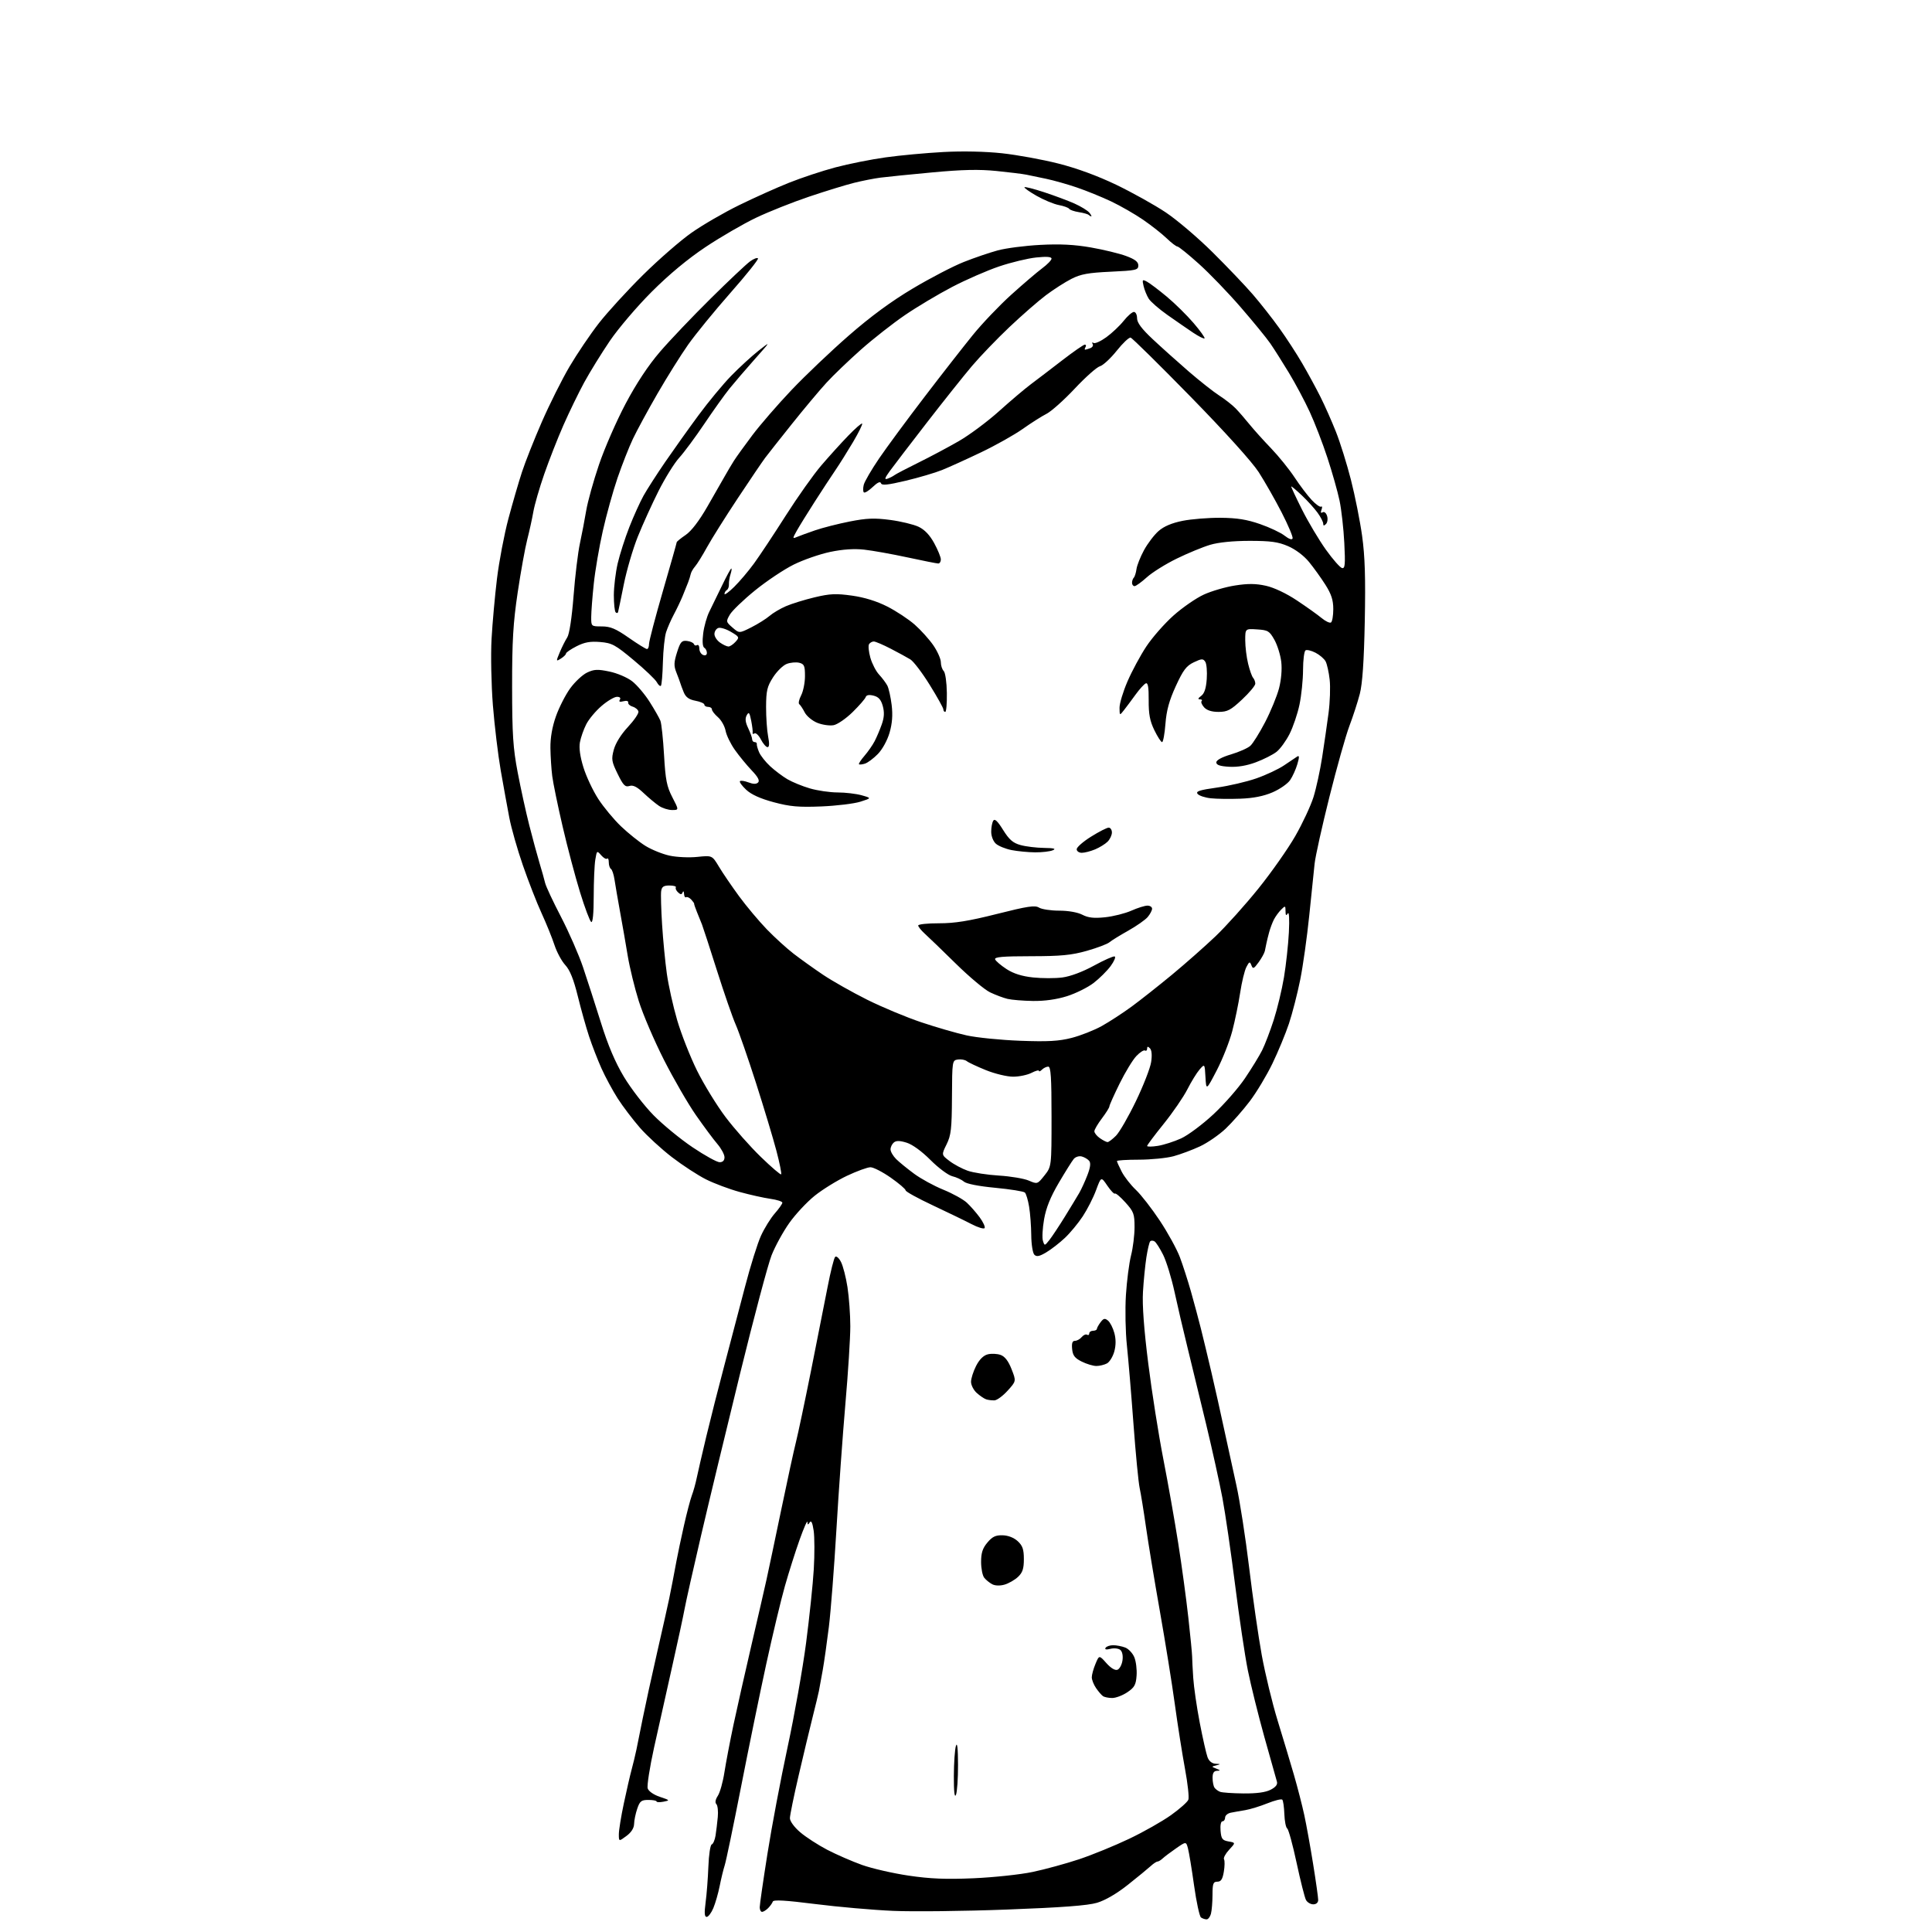 <?xml version="1.0" encoding="UTF-8" standalone="no"?>
<svg 
  version="1.1" 
  xmlns="http://www.w3.org/2000/svg" 
  xmlns:xlink="http://www.w3.org/1999/xlink" 
  xmlns:svg="http://www.w3.org/2000/svg"
  xmlns:rdf="http://www.w3.org/1999/02/22-rdf-syntax-ns#"
  xmlns:cc="http://creativecommons.org/ns#"
  xmlns:dc="http://purl.org/dc/elements/1.1/"
  viewBox="0 0 768 768"
  width="768"
  height="768"
>
<style>svg {background-color: white; }</style>"
<path stroke="none" fill="black" fill-rule="evenodd" d="M479.63,762.98C479.01,762.98 478.02,762.64 477.42,762.23C476.83,761.83 475.59,756.10 474.66,749.50C473.74,742.90 472.64,736.26 472.23,734.75C471.49,731.99 471.49,731.99 467.50,734.75C465.31,736.26 462.92,738.06 462.19,738.75C461.45,739.44 460.52,740.00 460.12,740.00C459.71,740.00 458.50,740.80 457.44,741.78C456.37,742.76 452.31,746.10 448.41,749.19C443.96,752.73 439.38,755.40 436.10,756.38C432.37,757.49 422.11,758.26 400.19,759.08C383.31,759.72 362.98,759.95 355.00,759.60C347.02,759.25 333.09,758.03 324.03,756.88C312.24,755.39 307.46,755.11 307.20,755.91C306.99,756.53 306.15,757.70 305.34,758.52C304.52,759.33 303.44,760.00 302.93,760.00C302.42,760.00 302.00,759.17 302.00,758.16C302.00,757.14 303.38,747.58 305.07,736.91C306.75,726.23 310.35,707.20 313.06,694.61C315.78,682.02 319.09,663.34 320.43,653.11C321.76,642.87 323.15,629.67 323.49,623.78C323.84,617.88 323.82,610.97 323.44,608.43C322.97,605.30 322.47,604.24 321.89,605.15C321.19,606.25 321.02,606.22 320.97,605.00C320.94,604.17 319.55,607.33 317.88,612.00C316.21,616.67 313.57,625.00 312.01,630.50C310.44,636.00 307.11,649.95 304.59,661.50C302.08,673.05 297.55,695.10 294.54,710.50C291.52,725.90 288.62,739.85 288.08,741.50C287.55,743.15 286.65,746.85 286.08,749.73C285.51,752.60 284.38,756.54 283.57,758.48C282.76,760.41 281.57,762.00 280.91,762.00C280.04,762.00 279.93,760.46 280.49,756.25C280.92,753.09 281.41,746.68 281.59,742.02C281.76,737.35 282.36,733.38 282.92,733.19C283.48,733.01 284.16,731.42 284.44,729.68C284.71,727.93 285.12,724.62 285.33,722.31C285.55,720.01 285.29,717.69 284.77,717.17C284.16,716.56 284.38,715.35 285.35,713.86C286.20,712.56 287.38,708.35 287.97,704.50C288.57,700.65 290.20,692.10 291.60,685.50C293.01,678.90 296.20,664.73 298.70,654.00C301.20,643.27 303.89,631.58 304.68,628.00C305.47,624.42 308.10,611.94 310.53,600.26C312.95,588.58 315.60,576.43 316.40,573.26C317.20,570.09 319.89,557.38 322.37,545.00C324.84,532.62 327.83,517.55 329.00,511.50C330.17,505.45 331.51,500.11 331.98,499.64C332.45,499.15 333.48,500.04 334.30,501.64C335.12,503.21 336.28,507.74 336.89,511.69C337.50,515.65 338.01,522.62 338.01,527.19C338.02,531.76 337.14,545.62 336.06,558.00C334.99,570.38 333.38,592.88 332.49,608.00C331.60,623.12 330.25,640.54 329.49,646.70C328.73,652.85 327.63,660.61 327.04,663.94C326.46,667.27 325.77,671.01 325.52,672.25C325.27,673.49 324.16,678.10 323.05,682.50C321.94,686.90 319.45,697.29 317.52,705.59C315.58,713.89 314.00,721.62 314.00,722.76C314.00,723.96 315.73,726.33 318.09,728.35C320.34,730.27 325.18,733.41 328.84,735.32C332.50,737.22 338.74,739.94 342.69,741.35C346.64,742.76 354.97,744.67 361.19,745.59C369.79,746.86 375.97,747.11 387.00,746.64C394.98,746.29 405.55,745.17 410.50,744.13C415.45,743.09 423.77,740.81 429.00,739.07C434.23,737.32 443.16,733.67 448.86,730.95C454.56,728.24 462.04,724.00 465.49,721.54C468.94,719.08 472.04,716.33 472.39,715.41C472.74,714.50 472.14,708.97 471.05,703.13C469.97,697.28 468.15,685.75 467.02,677.50C465.89,669.25 463.21,652.60 461.07,640.50C458.93,628.40 456.44,613.33 455.54,607.00C454.64,600.67 453.51,593.70 453.03,591.50C452.55,589.30 451.44,577.83 450.57,566.00C449.70,554.17 448.52,540.15 447.96,534.84C447.39,529.53 447.21,520.53 447.57,514.84C447.93,509.15 448.85,502.04 449.61,499.04C450.38,496.04 451.00,490.98 451.00,487.79C451.00,482.54 450.66,481.63 447.36,477.98C445.36,475.76 443.49,474.18 443.20,474.47C442.91,474.75 441.56,473.34 440.19,471.33C437.71,467.68 437.71,467.68 435.71,473.09C434.62,476.07 432.23,480.75 430.42,483.50C428.61,486.25 425.41,490.12 423.31,492.09C421.21,494.07 417.89,496.65 415.92,497.82C413.19,499.45 412.07,499.67 411.17,498.77C410.53,498.13 409.97,494.65 409.94,491.05C409.91,487.45 409.53,482.34 409.09,479.70C408.66,477.06 407.90,474.52 407.40,474.05C406.91,473.59 401.62,472.74 395.66,472.17C389.00,471.54 384.17,470.59 383.16,469.71C382.25,468.92 380.17,467.95 378.55,467.57C376.93,467.18 373.04,464.29 369.88,461.12C366.42,457.65 362.68,454.93 360.39,454.23C357.67,453.39 356.26,453.37 355.31,454.16C354.59,454.76 354.00,455.99 354.00,456.89C354.00,457.80 355.01,459.54 356.25,460.77C357.49,461.99 360.70,464.61 363.39,466.59C366.07,468.57 371.30,471.43 375.00,472.93C378.71,474.44 382.90,476.76 384.33,478.09C385.76,479.41 388.05,482.03 389.43,483.90C390.81,485.77 391.69,487.69 391.40,488.17C391.10,488.65 388.75,487.94 386.18,486.60C383.61,485.26 376.66,481.90 370.75,479.12C364.84,476.35 360.00,473.68 360.00,473.19C360.00,472.69 357.34,470.42 354.09,468.14C350.84,465.87 347.21,464.00 346.03,464.00C344.84,464.00 340.64,465.53 336.68,467.40C332.73,469.27 326.95,472.84 323.84,475.34C320.73,477.84 316.18,482.72 313.73,486.19C311.27,489.66 308.12,495.43 306.71,499.00C305.30,502.57 299.67,523.73 294.20,546.00C288.73,568.27 281.74,597.30 278.66,610.50C275.58,623.70 272.65,636.75 272.15,639.50C271.65,642.25 269.42,652.60 267.19,662.50C264.96,672.40 261.72,686.91 259.99,694.74C258.27,702.57 257.13,709.85 257.47,710.92C257.84,712.06 259.82,713.44 262.30,714.27C266.34,715.62 266.40,715.69 263.75,716.20C262.24,716.49 261.00,716.45 261.00,716.11C261.00,715.78 259.54,715.50 257.75,715.50C254.93,715.50 254.34,715.96 253.31,719.00C252.65,720.92 252.09,723.65 252.06,725.06C252.02,726.71 250.93,728.42 249.00,729.84C246.00,732.06 246.00,732.06 246.00,729.14C246.00,727.53 246.89,722.01 247.99,716.86C249.08,711.71 250.46,705.70 251.06,703.50C251.66,701.30 252.53,697.70 252.99,695.50C253.46,693.30 254.59,687.67 255.51,683.00C256.44,678.33 258.99,666.62 261.19,657.00C263.39,647.38 265.56,637.70 266.01,635.50C266.46,633.30 267.08,630.15 267.40,628.50C267.72,626.85 268.40,623.25 268.91,620.50C269.42,617.75 270.76,611.40 271.89,606.39C273.02,601.38 274.44,595.98 275.04,594.39C275.65,592.80 276.51,589.70 276.96,587.50C277.41,585.30 279.13,577.88 280.77,571.00C282.42,564.12 285.67,551.30 288.01,542.50C290.34,533.70 294.00,519.78 296.14,511.56C298.28,503.34 301.14,494.18 302.51,491.20C303.88,488.21 306.35,484.23 308.00,482.35C309.65,480.47 311.00,478.55 311.00,478.08C311.00,477.61 308.86,476.92 306.25,476.55C303.64,476.18 298.12,474.96 294.00,473.82C289.88,472.69 283.85,470.43 280.61,468.80C277.38,467.17 271.30,463.21 267.11,459.99C262.93,456.78 257.19,451.51 254.36,448.27C251.54,445.03 247.57,439.80 245.54,436.64C243.52,433.47 240.62,428.10 239.09,424.69C237.57,421.29 235.35,415.57 234.17,412.00C232.99,408.43 230.97,401.22 229.68,395.98C228.03,389.30 226.56,385.63 224.72,383.64C223.28,382.09 221.34,378.49 220.41,375.66C219.48,372.82 217.17,367.12 215.28,363.00C213.38,358.88 210.05,350.32 207.86,344.00C205.67,337.68 203.23,329.12 202.45,325.00C201.66,320.88 200.14,312.47 199.06,306.33C197.99,300.18 196.58,288.48 195.93,280.33C195.29,272.14 195.05,260.36 195.40,254.02C195.75,247.71 196.72,236.91 197.56,230.02C198.40,223.13 200.44,212.41 202.10,206.19C203.76,199.98 206.18,191.64 207.48,187.67C208.77,183.70 212.33,174.72 215.38,167.73C218.43,160.74 223.38,150.85 226.38,145.75C229.38,140.66 234.63,132.89 238.05,128.49C241.48,124.10 249.39,115.45 255.63,109.28C261.88,103.10 270.57,95.54 274.95,92.48C279.32,89.41 287.76,84.52 293.71,81.60C299.66,78.68 308.59,74.66 313.56,72.68C318.53,70.69 326.87,67.92 332.08,66.54C337.29,65.15 346.27,63.36 352.03,62.56C357.79,61.75 368.12,60.80 375.00,60.43C382.64,60.01 391.72,60.21 398.36,60.93C404.33,61.58 414.38,63.41 420.69,65.01C428.06,66.87 436.34,69.91 443.77,73.48C450.14,76.55 458.99,81.48 463.43,84.45C467.87,87.42 476.23,94.53 482.00,100.26C487.77,105.98 494.98,113.53 498.00,117.03C501.02,120.53 505.78,126.58 508.56,130.46C511.35,134.34 515.46,140.66 517.69,144.51C519.93,148.35 523.16,154.30 524.87,157.71C526.59,161.13 529.36,167.37 531.03,171.58C532.71,175.79 535.40,184.40 537.01,190.70C538.62,197.00 540.63,207.05 541.46,213.02C542.59,221.16 542.86,229.67 542.52,246.94C542.20,262.98 541.59,271.78 540.54,275.85C539.70,279.07 537.84,284.81 536.40,288.60C534.96,292.40 531.39,305.09 528.46,316.80C525.53,328.52 522.88,340.44 522.58,343.30C522.27,346.16 521.31,355.48 520.44,364.00C519.57,372.52 517.96,384.00 516.85,389.50C515.74,395.00 513.73,402.83 512.38,406.90C511.02,410.96 508.06,418.12 505.79,422.81C503.52,427.50 499.49,434.21 496.82,437.74C494.16,441.26 489.84,446.16 487.24,448.64C484.63,451.11 480.02,454.29 477.00,455.70C473.98,457.11 469.25,458.87 466.50,459.62C463.75,460.36 457.56,460.98 452.75,460.99C447.94,460.99 444.00,461.24 444.00,461.54C444.00,461.84 444.86,463.75 445.91,465.79C446.96,467.83 449.50,471.07 451.54,473.00C453.59,474.93 457.87,480.44 461.06,485.25C464.25,490.06 467.83,496.59 469.02,499.75C470.21,502.91 472.20,509.10 473.45,513.50C474.69,517.90 476.44,524.42 477.34,528.00C478.24,531.58 480.14,539.45 481.55,545.50C482.96,551.55 485.23,561.67 486.58,568.00C487.94,574.33 490.15,584.45 491.50,590.50C492.84,596.55 495.11,611.17 496.54,623.00C497.96,634.83 500.23,650.58 501.58,658.00C502.94,665.42 505.77,677.12 507.89,684.00C510.01,690.88 512.91,700.55 514.35,705.50C515.78,710.45 517.64,717.65 518.47,721.50C519.30,725.35 520.89,734.12 521.99,741.00C523.10,747.88 524.00,754.29 524.00,755.25C524.00,756.32 523.24,757.00 522.04,757.00C520.95,757.00 519.65,756.21 519.14,755.25C518.63,754.29 516.95,747.65 515.42,740.50C513.89,733.35 512.21,727.21 511.69,726.86C511.16,726.51 510.65,723.93 510.55,721.13C510.45,718.33 510.08,715.74 509.72,715.39C509.36,715.03 506.69,715.69 503.79,716.86C500.88,718.03 496.93,719.24 495.00,719.56C493.07,719.87 490.49,720.34 489.25,720.58C488.01,720.83 487.00,721.70 487.00,722.52C487.00,723.33 486.52,724.00 485.94,724.00C485.33,724.00 485.01,725.58 485.19,727.75C485.46,730.98 485.89,731.56 488.35,732.00C491.20,732.50 491.20,732.50 488.59,735.32C487.15,736.87 486.24,738.57 486.57,739.11C486.89,739.64 486.86,741.86 486.49,744.04C485.99,747.04 485.36,748.00 483.91,748.00C482.27,748.00 482.00,748.75 481.99,753.25C481.98,756.14 481.70,759.51 481.37,760.75C481.04,761.99 480.26,762.99 479.63,762.98zM380.00,713.50C379.44,714.80 379.15,712.16 379.17,706.00C379.19,700.77 379.56,695.38 380.00,694.00C380.52,692.38 380.81,695.04 380.83,701.50C380.85,707.00 380.47,712.40 380.00,713.50zM494.30,712.92C499.53,712.97 503.09,712.49 505.10,711.45C507.15,710.39 507.94,709.36 507.59,708.20C507.31,707.26 505.07,699.30 502.61,690.50C500.16,681.70 497.20,669.77 496.04,664.00C494.88,658.23 492.60,642.92 490.97,630.00C489.34,617.08 487.07,601.55 485.94,595.50C484.80,589.45 481.87,576.17 479.42,566.00C476.97,555.83 473.64,542.10 472.01,535.50C470.38,528.90 468.07,519.00 466.88,513.50C465.68,508.00 463.65,501.39 462.37,498.82C461.09,496.25 459.55,493.84 458.95,493.47C458.36,493.10 457.58,493.09 457.23,493.43C456.88,493.78 456.20,496.64 455.71,499.78C455.23,502.93 454.61,509.10 454.35,513.50C454.03,518.80 454.74,528.43 456.45,542.00C457.86,553.27 460.56,570.37 462.44,580.00C464.32,589.62 466.99,604.70 468.37,613.50C469.76,622.30 471.56,635.58 472.38,643.00C473.21,650.42 473.88,657.40 473.89,658.50C473.90,659.60 474.09,663.42 474.33,667.00C474.56,670.58 475.72,678.59 476.92,684.82C478.12,691.04 479.52,697.23 480.03,698.57C480.61,700.09 481.80,701.04 483.23,701.12C485.28,701.22 485.31,701.28 483.50,701.75C481.50,702.27 481.50,702.27 483.50,703.06C485.20,703.74 485.23,703.87 483.75,703.93C482.52,703.98 482.00,704.82 482.02,706.75C482.02,708.26 482.36,710.00 482.77,710.60C483.17,711.21 484.18,711.96 485.00,712.27C485.82,712.59 490.01,712.88 494.30,712.92zM442.10,674.98C440.67,674.98 439.02,674.64 438.44,674.23C437.86,673.83 436.62,672.39 435.69,671.03C434.76,669.67 434.00,667.74 434.00,666.75C434.00,665.75 434.66,663.35 435.47,661.42C436.94,657.90 436.94,657.90 439.81,661.12C441.61,663.13 443.26,664.11 444.22,663.75C445.06,663.42 445.95,661.76 446.20,660.06C446.48,658.21 446.13,656.52 445.34,655.87C444.62,655.27 442.86,655.07 441.43,655.43C439.74,655.85 439.06,655.72 439.48,655.04C439.83,654.47 441.19,654.00 442.49,654.00C443.80,654.00 445.95,654.41 447.28,654.92C448.60,655.42 450.24,657.16 450.91,658.78C451.58,660.40 451.99,663.68 451.81,666.08C451.55,669.75 450.97,670.79 448.10,672.72C446.23,673.97 443.53,674.99 442.10,674.98zM399.33,629.91C397.50,630.43 395.58,630.37 394.42,629.76C393.36,629.20 391.94,628.05 391.25,627.18C390.56,626.32 390.00,623.49 390.00,620.89C390.00,617.29 390.60,615.44 392.51,613.18C394.47,610.84 395.78,610.22 398.58,610.30C400.78,610.36 403.07,611.26 404.57,612.65C406.50,614.44 407.00,615.90 407.00,619.78C407.00,623.59 406.49,625.13 404.66,626.85C403.37,628.06 400.97,629.43 399.33,629.91zM395.33,556.66C394.32,556.71 392.82,556.53 392.00,556.25C391.18,555.97 389.49,554.82 388.25,553.70C387.01,552.57 386.00,550.59 386.00,549.29C386.00,547.98 386.91,545.15 388.01,542.98C389.32,540.41 390.94,538.80 392.65,538.37C394.10,538.01 396.40,538.11 397.77,538.61C399.45,539.21 400.85,541.04 402.11,544.26C403.98,549.02 403.98,549.02 400.57,552.79C398.70,554.87 396.34,556.61 395.33,556.66zM435.82,543.00C434.54,543.00 431.93,542.21 430.00,541.25C427.23,539.87 426.43,538.82 426.19,536.25C425.96,533.94 426.29,533.00 427.31,533.00C428.11,533.00 429.31,532.33 429.99,531.51C430.67,530.69 431.63,530.27 432.11,530.57C432.60,530.87 433.00,530.64 433.00,530.06C433.00,529.48 433.68,529.00 434.50,529.00C435.32,529.00 436.01,528.66 436.03,528.25C436.05,527.84 436.71,526.65 437.50,525.60C438.69,524.04 439.20,523.93 440.46,524.97C441.30,525.66 442.43,527.88 442.97,529.90C443.63,532.34 443.62,534.80 442.94,537.27C442.37,539.31 441.06,541.43 440.02,541.99C438.98,542.54 437.09,543.00 435.82,543.00zM417.15,492.92C418.20,491.59 420.96,487.43 423.28,483.68C425.60,479.92 428.19,475.65 429.04,474.18C429.89,472.70 431.35,469.51 432.28,467.08C433.45,464.03 433.66,462.29 432.95,461.44C432.39,460.77 431.07,459.99 430.00,459.71C428.94,459.43 427.52,459.88 426.83,460.70C426.15,461.52 423.47,465.80 420.88,470.20C417.57,475.83 415.83,480.13 415.04,484.68C414.42,488.24 414.21,492.10 414.58,493.24C415.23,495.31 415.26,495.30 417.15,492.92zM415.20,467.25C418.00,463.72 418.00,463.72 418.00,443.86C418.00,428.23 417.72,424.00 416.70,424.00C415.99,424.00 414.86,424.54 414.20,425.20C413.54,425.86 413.00,426.07 413.00,425.67C413.00,425.28 411.67,425.64 410.05,426.47C408.43,427.31 405.13,428.00 402.72,428.00C400.31,428.00 395.45,426.83 391.92,425.40C388.39,423.97 384.96,422.36 384.31,421.82C383.65,421.29 382.07,420.99 380.81,421.17C378.52,421.50 378.50,421.64 378.42,436.12C378.35,448.76 378.06,451.30 376.28,454.90C374.22,459.07 374.22,459.07 377.43,461.51C379.19,462.86 382.45,464.60 384.66,465.38C386.88,466.16 392.47,467.03 397.10,467.31C401.72,467.59 407.05,468.49 408.95,469.30C412.37,470.77 412.41,470.76 415.20,467.25zM310.52,466.82C310.77,466.57 309.92,462.34 308.63,457.43C307.34,452.52 303.69,440.40 300.52,430.50C297.35,420.60 293.72,410.18 292.47,407.33C291.21,404.49 287.86,394.82 285.01,385.83C282.17,376.85 279.48,368.60 279.05,367.50C278.61,366.40 277.70,364.15 277.03,362.50C276.36,360.85 275.87,359.38 275.93,359.23C275.99,359.08 275.47,358.34 274.77,357.59C274.07,356.83 273.16,356.41 272.75,356.66C272.34,356.91 271.96,356.30 271.92,355.31C271.88,354.31 271.62,354.05 271.35,354.72C270.96,355.68 270.57,355.68 269.53,354.72C268.80,354.05 268.41,353.16 268.66,352.75C268.91,352.34 267.77,352.00 266.13,352.00C263.79,352.00 263.07,352.49 262.82,354.25C262.64,355.49 262.81,361.45 263.19,367.50C263.57,373.55 264.42,382.32 265.07,387.00C265.72,391.68 267.57,400.00 269.18,405.50C270.79,411.00 274.33,420.00 277.04,425.50C279.76,431.00 284.86,439.32 288.38,444.00C291.91,448.68 298.23,455.82 302.43,459.88C306.63,463.95 310.27,467.07 310.52,466.82zM286.07,462.00C287.32,462.00 288.00,461.31 288.00,460.03C288.00,458.95 286.73,456.59 285.19,454.78C283.64,452.98 279.80,447.81 276.66,443.31C273.52,438.81 267.79,428.91 263.93,421.31C260.08,413.71 255.58,403.23 253.94,398.00C252.29,392.77 250.32,384.68 249.54,380.00C248.77,375.32 247.40,367.45 246.49,362.50C245.59,357.55 244.60,351.80 244.29,349.73C243.98,347.65 243.34,345.71 242.87,345.42C242.39,345.12 242.00,343.93 242.00,342.77C242.00,341.62 241.71,340.96 241.35,341.32C240.99,341.67 239.93,341.07 238.98,339.98C237.30,338.04 237.25,338.08 236.64,341.75C236.30,343.81 236.02,350.36 236.01,356.31C236.00,363.11 235.64,366.89 235.02,366.51C234.48,366.18 232.48,360.86 230.58,354.70C228.68,348.54 225.55,336.75 223.64,328.50C221.72,320.25 219.87,311.25 219.52,308.50C219.17,305.75 218.85,300.73 218.80,297.34C218.75,293.30 219.50,288.96 220.99,284.75C222.24,281.21 224.79,276.21 226.66,273.63C228.53,271.05 231.55,268.23 233.37,267.36C236.14,266.04 237.55,265.97 242.24,266.95C245.32,267.58 249.36,269.31 251.28,270.80C253.20,272.29 256.33,275.98 258.24,279.00C260.16,282.02 262.08,285.40 262.52,286.50C262.95,287.60 263.60,293.75 263.97,300.18C264.54,310.04 265.05,312.64 267.27,316.93C269.90,322.00 269.90,322.00 267.17,322.00C265.67,322.00 263.33,321.26 261.97,320.35C260.61,319.44 257.86,317.15 255.85,315.25C253.21,312.75 251.66,311.97 250.20,312.44C248.52,312.97 247.74,312.17 245.53,307.64C243.12,302.72 242.97,301.81 244.00,297.99C244.70,295.42 246.89,291.89 249.61,288.99C252.06,286.36 253.94,283.60 253.79,282.86C253.63,282.11 252.60,281.24 251.50,280.91C250.40,280.59 249.60,279.85 249.72,279.26C249.84,278.65 249.04,278.44 247.81,278.76C246.36,279.14 245.91,278.95 246.40,278.16C246.85,277.44 246.41,277.00 245.24,277.00C244.21,277.00 241.46,278.62 239.15,280.61C236.83,282.59 234.08,285.87 233.05,287.90C232.01,289.93 230.88,293.15 230.53,295.05C230.11,297.31 230.59,300.76 231.93,305.07C233.05,308.69 235.70,314.31 237.81,317.57C239.92,320.83 243.99,325.73 246.84,328.46C249.70,331.19 254.06,334.69 256.54,336.23C259.02,337.77 263.37,339.53 266.21,340.14C269.05,340.75 274.01,340.97 277.23,340.63C283.09,340.02 283.09,340.02 285.80,344.54C287.28,347.02 290.89,352.30 293.80,356.28C296.72,360.25 301.67,366.15 304.80,369.40C307.94,372.64 312.75,377.03 315.50,379.14C318.25,381.26 323.52,385.03 327.21,387.51C330.91,389.99 338.78,394.44 344.71,397.40C350.65,400.36 360.32,404.40 366.22,406.37C372.11,408.35 380.21,410.69 384.22,411.58C388.22,412.47 397.81,413.43 405.51,413.72C416.60,414.13 420.87,413.89 426.00,412.58C429.57,411.66 434.96,409.54 437.99,407.85C441.02,406.16 446.35,402.69 449.83,400.14C453.31,397.59 460.51,391.90 465.83,387.51C471.15,383.11 478.95,376.22 483.18,372.20C487.40,368.17 495.08,359.62 500.25,353.19C505.43,346.76 512.02,337.37 514.91,332.32C517.80,327.28 521.05,320.30 522.14,316.82C523.22,313.35 524.77,306.23 525.58,301.00C526.39,295.77 527.53,287.90 528.11,283.50C528.69,279.10 528.90,273.09 528.56,270.14C528.23,267.20 527.50,263.94 526.95,262.91C526.39,261.87 524.59,260.32 522.94,259.47C521.29,258.62 519.50,258.19 518.97,258.52C518.44,258.85 517.99,262.35 517.98,266.31C517.97,270.26 517.33,276.48 516.56,280.13C515.79,283.78 514.01,289.02 512.61,291.78C511.21,294.54 508.89,297.73 507.45,298.86C506.01,299.99 502.32,301.86 499.25,303.01C495.59,304.38 491.93,304.99 488.59,304.80C484.96,304.59 483.50,304.09 483.50,303.06C483.50,302.17 485.72,300.96 489.34,299.89C492.55,298.93 496.01,297.40 497.03,296.47C498.05,295.55 500.70,291.31 502.92,287.04C505.13,282.78 507.61,276.74 508.43,273.63C509.32,270.19 509.67,266.03 509.32,263.07C509.00,260.38 507.78,256.45 506.60,254.34C504.63,250.83 504.04,250.47 499.72,250.20C495.00,249.89 495.00,249.89 495.00,254.50C495.00,257.04 495.51,261.23 496.14,263.81C496.76,266.39 497.66,268.93 498.14,269.45C498.61,269.97 499.00,271.02 499.00,271.77C499.00,272.53 496.64,275.36 493.75,278.06C489.24,282.29 487.93,282.98 484.40,282.99C481.70,283.00 479.75,282.38 478.65,281.17C477.74,280.16 477.30,279.04 477.66,278.67C478.03,278.30 477.72,278.00 476.98,278.00C476.07,278.00 476.24,277.55 477.46,276.65C478.76,275.71 479.43,273.68 479.70,269.90C479.91,266.93 479.65,263.84 479.10,263.04C478.25,261.76 477.65,261.80 474.54,263.28C471.59,264.69 470.33,266.36 467.40,272.74C464.78,278.46 463.69,282.41 463.28,287.75C462.97,291.74 462.37,295.00 461.94,295.00C461.52,295.00 460.14,292.86 458.87,290.25C457.09,286.59 456.58,283.86 456.62,278.34C456.66,273.23 456.34,271.32 455.49,271.64C454.84,271.89 453.01,273.90 451.41,276.11C449.81,278.32 447.73,281.11 446.78,282.31C445.07,284.50 445.07,284.50 445.03,281.38C445.01,279.66 446.44,274.94 448.19,270.88C449.94,266.82 453.31,260.57 455.67,257.00C458.03,253.43 462.89,247.89 466.46,244.70C470.04,241.51 475.48,237.75 478.55,236.35C481.62,234.94 487.23,233.31 491.02,232.73C496.13,231.93 499.28,231.97 503.25,232.86C506.46,233.57 511.39,235.91 515.55,238.69C519.37,241.23 523.78,244.37 525.33,245.66C526.89,246.96 528.58,247.76 529.08,247.45C529.59,247.14 530.00,244.75 530.00,242.14C530.00,238.54 529.24,236.20 526.87,232.45C525.15,229.74 522.21,225.65 520.34,223.37C518.31,220.89 514.96,218.37 512.03,217.11C508.09,215.41 505.09,215.00 496.75,215.00C490.21,215.00 484.40,215.58 481.06,216.57C478.14,217.44 472.17,219.90 467.78,222.05C463.39,224.19 458.04,227.53 455.90,229.47C453.75,231.41 451.55,233.00 451.00,233.00C450.45,233.00 450.00,232.40 450.00,231.67C450.00,230.93 450.32,230.02 450.70,229.63C451.09,229.24 451.57,227.71 451.77,226.23C451.97,224.74 453.32,221.35 454.76,218.70C456.21,216.04 458.81,212.61 460.55,211.09C462.67,209.23 465.81,207.90 470.10,207.04C473.62,206.34 480.41,205.79 485.20,205.83C491.70,205.88 495.66,206.51 500.89,208.33C504.73,209.66 509.13,211.74 510.66,212.95C512.39,214.30 513.60,214.71 513.83,214.02C514.03,213.41 512.07,208.76 509.47,203.70C506.87,198.64 502.77,191.45 500.37,187.71C497.70,183.58 487.12,171.86 473.29,157.71C460.80,144.95 450.07,134.37 449.44,134.21C448.81,134.04 446.32,136.40 443.90,139.44C441.48,142.48 438.48,145.25 437.24,145.59C435.99,145.94 431.49,149.93 427.24,154.47C422.98,159.01 417.93,163.52 416.00,164.50C414.07,165.48 409.80,168.20 406.50,170.54C403.20,172.87 395.77,177.04 390.00,179.80C384.23,182.56 377.24,185.73 374.48,186.84C371.71,187.95 365.21,189.87 360.03,191.10C352.82,192.81 350.52,193.05 350.20,192.09C349.92,191.26 348.80,191.78 346.90,193.60C345.32,195.11 343.74,196.07 343.39,195.72C343.04,195.38 343.03,194.02 343.36,192.70C343.69,191.39 346.44,186.67 349.47,182.22C352.50,177.78 360.60,166.79 367.47,157.82C374.33,148.84 382.99,137.76 386.69,133.20C390.39,128.63 397.27,121.42 401.96,117.18C406.66,112.94 412.19,108.21 414.25,106.68C416.31,105.15 418.00,103.41 418.00,102.81C418.00,102.07 416.03,101.92 411.92,102.35C408.57,102.70 401.93,104.30 397.17,105.91C392.40,107.52 384.00,111.19 378.50,114.06C373.00,116.93 364.55,121.97 359.73,125.26C354.90,128.56 347.03,134.73 342.23,138.99C337.43,143.25 331.27,149.15 328.55,152.12C325.83,155.08 319.65,162.45 314.82,168.50C309.99,174.55 305.19,180.62 304.16,182.00C303.12,183.38 298.24,190.57 293.32,198.00C288.39,205.43 282.88,214.20 281.06,217.50C279.25,220.80 277.11,224.25 276.31,225.16C275.51,226.08 274.73,227.43 274.58,228.16C274.43,228.90 273.96,230.40 273.54,231.50C273.13,232.60 272.13,235.07 271.33,237.00C270.53,238.93 268.97,242.20 267.86,244.27C266.75,246.35 265.37,249.50 264.79,251.27C264.21,253.05 263.64,258.45 263.51,263.27C263.39,268.10 263.03,272.30 262.72,272.61C262.41,272.92 261.68,272.28 261.10,271.19C260.52,270.10 256.38,266.15 251.91,262.43C244.57,256.30 243.28,255.60 238.57,255.21C234.60,254.88 232.35,255.29 229.17,256.91C226.88,258.08 225.00,259.37 225.00,259.78C225.00,260.19 224.09,261.09 222.98,261.78C220.99,263.03 220.98,262.98 222.53,259.27C223.39,257.20 224.73,254.55 225.49,253.38C226.33,252.09 227.31,245.67 228.00,236.88C228.61,228.97 229.75,219.57 230.53,216.00C231.30,212.43 232.42,206.57 233.02,203.00C233.61,199.43 235.90,191.19 238.11,184.70C240.31,178.20 245.07,167.31 248.68,160.50C253.00,152.35 257.69,145.27 262.37,139.82C266.29,135.26 275.35,125.75 282.50,118.68C289.65,111.60 296.71,104.95 298.18,103.89C299.65,102.83 301.06,102.31 301.31,102.73C301.55,103.15 296.60,109.35 290.29,116.50C283.99,123.65 276.46,132.88 273.55,137.00C270.65,141.12 265.15,149.90 261.34,156.50C257.53,163.10 253.13,171.20 251.57,174.50C250.01,177.80 247.26,184.79 245.46,190.04C243.67,195.29 241.03,204.77 239.61,211.12C238.18,217.46 236.57,226.89 236.03,232.08C235.48,237.26 235.03,243.19 235.02,245.25C235.00,249.00 235.00,249.00 239.25,249.01C242.65,249.02 244.78,249.91 249.93,253.51C253.46,255.98 256.73,258.00 257.18,258.00C257.63,258.00 258.00,257.09 258.00,255.98C258.00,254.86 260.48,245.42 263.50,235.00C266.52,224.58 269.00,215.83 269.00,215.56C269.00,215.29 270.60,213.99 272.55,212.66C274.82,211.12 277.93,207.06 281.19,201.38C284.00,196.49 287.14,191.01 288.17,189.19C289.20,187.36 290.80,184.66 291.73,183.19C292.67,181.71 295.97,177.12 299.07,173.00C302.17,168.88 309.16,160.81 314.61,155.07C320.05,149.34 330.29,139.59 337.37,133.42C346.10,125.80 354.30,119.77 362.87,114.67C369.82,110.53 378.92,105.80 383.10,104.15C387.28,102.49 393.35,100.42 396.60,99.54C399.84,98.65 407.45,97.67 413.50,97.35C421.40,96.93 427.08,97.22 433.66,98.37C438.70,99.25 445.00,100.78 447.66,101.77C451.20,103.08 452.50,104.09 452.50,105.53C452.50,107.34 451.60,107.54 441.50,108.01C432.60,108.42 429.62,108.96 425.90,110.86C423.37,112.15 418.81,115.07 415.78,117.35C412.74,119.63 406.22,125.33 401.28,130.00C396.34,134.68 389.63,141.65 386.37,145.50C383.11,149.35 375.05,159.46 368.47,167.96C361.89,176.47 355.27,185.11 353.77,187.17C351.70,190.02 351.46,190.77 352.77,190.30C353.72,189.97 354.97,189.33 355.55,188.89C356.12,188.45 360.40,186.21 365.05,183.92C369.70,181.63 376.94,177.77 381.15,175.35C385.35,172.93 392.55,167.57 397.15,163.44C401.74,159.31 407.44,154.49 409.81,152.72C412.18,150.95 417.77,146.69 422.22,143.25C426.68,139.81 430.73,137.00 431.22,137.00C431.71,137.00 431.84,137.45 431.50,138.00C431.16,138.55 431.10,139.00 431.36,139.00C431.62,139.00 432.55,138.73 433.41,138.40C434.28,138.06 434.70,137.32 434.34,136.74C433.98,136.16 434.15,135.98 434.72,136.33C435.29,136.68 437.57,135.65 439.79,134.04C442.01,132.43 445.10,129.52 446.66,127.56C448.22,125.60 450.06,124.00 450.75,124.00C451.44,124.00 452.00,125.13 452.00,126.50C452.00,128.28 453.81,130.70 458.25,134.86C461.69,138.08 468.10,143.83 472.50,147.64C476.90,151.44 482.37,155.76 484.66,157.23C486.94,158.70 489.87,160.99 491.16,162.32C492.45,163.65 494.91,166.48 496.64,168.62C498.36,170.75 502.25,175.07 505.27,178.21C508.29,181.36 512.47,186.53 514.57,189.71C516.67,192.90 519.72,196.94 521.37,198.70C523.01,200.46 524.71,201.68 525.16,201.40C525.61,201.12 525.68,201.67 525.32,202.61C524.89,203.72 525.05,204.09 525.76,203.65C526.38,203.27 527.15,203.89 527.53,205.09C527.90,206.25 527.70,207.70 527.10,208.30C526.30,209.10 526.00,209.06 526.00,208.16C526.00,207.48 524.99,205.52 523.75,203.81C522.51,202.10 519.70,199.00 517.51,196.93C515.31,194.85 513.41,193.25 513.29,193.38C513.17,193.50 515.09,197.62 517.56,202.55C520.03,207.47 524.31,214.65 527.06,218.50C529.81,222.35 532.71,225.64 533.49,225.81C534.67,226.08 534.82,224.39 534.38,215.81C534.09,210.14 533.24,202.57 532.49,199.00C531.74,195.43 529.58,187.78 527.68,182.00C525.79,176.22 522.61,167.99 520.62,163.69C518.64,159.39 514.92,152.42 512.36,148.19C509.80,143.96 506.47,138.70 504.95,136.50C503.43,134.30 498.13,127.82 493.18,122.11C488.23,116.39 480.75,108.63 476.55,104.86C472.36,101.09 468.53,98.00 468.05,98.00C467.57,98.00 465.65,96.54 463.79,94.75C461.93,92.96 457.73,89.65 454.45,87.39C451.18,85.14 445.43,81.84 441.69,80.06C437.94,78.29 431.79,75.79 428.02,74.51C424.25,73.23 418.77,71.68 415.84,71.07C412.90,70.47 409.38,69.73 408.00,69.44C406.62,69.15 401.28,68.49 396.12,67.97C389.19,67.27 382.54,67.42 370.62,68.53C361.75,69.35 352.48,70.29 350.00,70.61C347.52,70.93 342.80,71.86 339.50,72.68C336.20,73.50 328.13,75.98 321.58,78.19C315.02,80.40 305.55,84.17 300.54,86.56C295.53,88.95 286.51,94.18 280.50,98.18C273.38,102.93 265.92,109.13 259.04,116.01C253.24,121.81 245.76,130.60 242.41,135.53C239.07,140.46 234.49,147.88 232.24,152.00C230.00,156.12 226.28,163.78 223.98,169.00C221.68,174.22 218.24,183.00 216.33,188.50C214.42,194.00 212.47,200.75 212.00,203.50C211.52,206.25 210.43,211.20 209.58,214.50C208.73,217.80 207.02,227.25 205.79,235.50C203.98,247.65 203.56,254.77 203.57,273.00C203.59,291.91 203.94,297.34 205.78,307.00C206.98,313.32 209.05,322.77 210.38,328.00C211.71,333.23 213.54,339.98 214.45,343.00C215.36,346.02 216.38,349.62 216.70,351.00C217.03,352.38 219.87,358.45 223.02,364.50C226.16,370.55 230.10,379.55 231.77,384.50C233.44,389.45 236.64,399.38 238.89,406.56C241.69,415.55 244.54,422.25 248.02,428.06C250.81,432.70 256.10,439.57 259.79,443.32C263.48,447.07 270.47,452.81 275.32,456.07C280.16,459.33 285.00,462.00 286.07,462.00zM460.25,455.50C462.59,455.13 466.75,453.79 469.50,452.54C472.25,451.28 478.02,446.98 482.32,442.98C486.62,438.98 492.29,432.51 494.92,428.60C497.56,424.70 500.62,419.70 501.72,417.50C502.82,415.30 504.89,409.90 506.31,405.50C507.73,401.10 509.57,393.45 510.40,388.50C511.22,383.55 512.10,375.50 512.35,370.61C512.62,365.25 512.44,362.27 511.91,363.11C511.26,364.15 511.03,363.91 511.02,362.18C511.00,359.98 510.91,359.95 509.28,361.58C508.33,362.53 507.05,364.28 506.43,365.47C505.81,366.66 504.95,368.95 504.51,370.57C504.07,372.18 503.58,374.18 503.42,375.00C503.27,375.82 502.98,377.20 502.79,378.06C502.59,378.92 501.47,380.95 500.29,382.56C498.40,385.15 498.06,385.29 497.45,383.71C496.83,382.12 496.61,382.20 495.45,384.43C494.73,385.82 493.62,390.41 492.98,394.65C492.34,398.88 490.92,405.76 489.83,409.92C488.73,414.09 485.96,421.10 483.67,425.50C479.50,433.50 479.50,433.50 479.19,428.16C478.89,422.82 478.89,422.82 476.84,425.16C475.72,426.45 473.54,429.99 472.00,433.03C470.45,436.07 466.22,442.24 462.60,446.73C458.97,451.23 456.00,455.19 456.00,455.54C456.00,455.89 457.91,455.87 460.25,455.50zM440.27,454.00C440.72,454.00 442.22,452.87 443.61,451.48C444.99,450.10 448.56,443.92 451.54,437.74C454.51,431.57 457.24,424.57 457.60,422.18C458.01,419.46 457.83,417.43 457.12,416.72C456.29,415.89 456.00,415.93 456.00,416.86C456.00,417.55 455.62,417.88 455.15,417.59C454.69,417.31 453.14,418.29 451.72,419.79C450.29,421.28 447.30,426.21 445.06,430.74C442.83,435.27 441.00,439.35 441.00,439.81C441.00,440.27 439.66,442.41 438.03,444.57C436.39,446.73 435.04,449.04 435.03,449.69C435.01,450.35 436.00,451.59 437.22,452.44C438.44,453.30 439.82,454.00 440.27,454.00zM410.64,397.90C406.72,397.84 402.15,397.47 400.50,397.07C398.85,396.67 395.74,395.51 393.59,394.48C391.43,393.46 385.30,388.32 379.95,383.06C374.60,377.80 369.05,372.44 367.61,371.15C366.18,369.85 365.00,368.39 365.00,367.90C365.00,367.40 368.71,367.01 373.25,367.02C379.51,367.03 385.07,366.14 396.30,363.31C408.48,360.23 411.43,359.79 413.03,360.79C414.10,361.45 417.70,362.00 421.04,362.00C424.67,362.00 428.35,362.65 430.24,363.62C432.60,364.84 434.84,365.09 439.28,364.63C442.53,364.29 447.23,363.11 449.72,362.01C452.21,360.90 455.10,360.00 456.13,360.00C457.16,360.00 457.99,360.56 457.97,361.25C457.95,361.94 457.16,363.42 456.22,364.54C455.27,365.66 451.80,368.09 448.50,369.95C445.20,371.80 441.82,373.88 441.00,374.58C440.18,375.28 436.12,376.81 432.00,377.98C425.91,379.70 421.73,380.10 409.81,380.11C398.57,380.12 395.22,380.41 395.58,381.36C395.84,382.03 397.89,383.78 400.12,385.23C402.90,387.03 406.23,388.08 410.64,388.55C414.20,388.93 419.44,388.94 422.30,388.56C425.47,388.15 430.36,386.32 434.82,383.88C438.84,381.68 442.57,380.02 443.10,380.20C443.63,380.38 442.91,382.09 441.51,384.01C440.10,385.93 437.05,388.96 434.72,390.75C432.40,392.53 427.64,394.89 424.14,396.00C420.03,397.29 415.27,397.96 410.64,397.90zM411.50,338.82C408.75,338.80 404.52,338.39 402.11,337.92C399.70,337.44 396.88,336.30 395.86,335.37C394.80,334.41 394.01,332.36 394.02,330.60C394.02,328.89 394.40,326.92 394.85,326.22C395.42,325.32 396.58,326.41 398.74,329.90C401.17,333.79 402.65,335.09 405.66,335.92C407.77,336.51 411.98,337.02 415.00,337.06C419.00,337.12 419.95,337.37 418.50,338.00C417.40,338.47 414.25,338.84 411.50,338.82zM430.03,339.00C428.91,339.00 428.00,338.36 428.00,337.58C428.00,336.79 430.57,334.54 433.72,332.58C436.86,330.61 440.01,329.00 440.72,329.00C441.42,329.00 442.00,329.87 442.00,330.93C442.00,331.99 441.23,333.63 440.29,334.57C439.35,335.51 437.11,336.89 435.32,337.64C433.53,338.39 431.15,339.00 430.03,339.00zM326.50,320.57C317.46,320.93 314.09,320.64 307.58,318.90C302.25,317.47 298.66,315.85 296.62,313.94C294.94,312.37 293.83,310.84 294.15,310.52C294.46,310.20 295.98,310.42 297.52,311.01C299.46,311.75 300.65,311.75 301.36,311.04C302.08,310.32 301.30,308.84 298.82,306.25C296.86,304.19 293.85,300.53 292.15,298.13C290.44,295.73 288.77,292.29 288.43,290.48C288.09,288.68 286.73,286.26 285.41,285.11C284.08,283.96 283.00,282.56 283.00,282.01C283.00,281.45 282.32,281.00 281.50,281.00C280.68,281.00 280.00,280.60 280.00,280.11C280.00,279.62 278.40,278.92 276.45,278.56C273.88,278.07 272.61,277.16 271.80,275.20C271.19,273.71 270.57,272.05 270.42,271.50C270.26,270.95 269.57,269.07 268.87,267.31C267.82,264.67 267.87,263.31 269.13,259.31C270.45,255.15 270.98,254.54 273.08,254.78C274.41,254.93 275.65,255.50 275.84,256.04C276.02,256.57 276.58,256.76 277.09,256.45C277.59,256.14 278.00,256.76 278.00,257.83C278.00,258.91 278.68,260.05 279.50,260.36C280.40,260.71 281.00,260.37 281.00,259.53C281.00,258.75 280.53,257.82 279.94,257.47C279.29,257.06 279.13,254.92 279.53,251.78C279.88,249.01 280.98,245.11 281.98,243.12C282.97,241.13 285.24,236.46 287.03,232.75C288.81,229.04 290.47,226.00 290.70,226.00C290.94,226.00 290.80,227.01 290.40,228.25C289.99,229.49 289.71,231.28 289.76,232.23C289.82,233.18 289.45,234.22 288.94,234.54C288.42,234.86 288.00,235.56 288.00,236.10C288.00,236.63 289.73,235.37 291.85,233.29C293.97,231.20 297.51,227.03 299.72,224.00C301.93,220.97 307.60,212.43 312.32,205.00C317.05,197.57 323.42,188.57 326.49,185.00C329.55,181.43 334.35,176.12 337.16,173.22C339.97,170.31 342.47,168.13 342.72,168.38C342.96,168.63 341.35,171.91 339.13,175.67C336.90,179.42 333.71,184.53 332.02,187.00C330.33,189.47 326.65,195.10 323.83,199.50C321.01,203.90 317.84,209.02 316.79,210.88C315.00,214.07 314.99,214.21 316.70,213.49C317.69,213.06 320.98,211.86 324.00,210.82C327.02,209.78 333.24,208.20 337.81,207.30C344.52,205.98 347.61,205.86 353.85,206.68C358.09,207.24 363.18,208.47 365.15,209.40C367.56,210.55 369.60,212.69 371.37,215.94C372.82,218.60 374.00,221.50 374.00,222.39C374.00,223.27 373.54,224.00 372.98,224.00C372.42,224.00 366.91,222.91 360.73,221.57C354.55,220.24 346.80,218.85 343.50,218.49C339.52,218.05 334.98,218.36 330.00,219.40C325.88,220.27 319.35,222.53 315.50,224.44C311.65,226.35 304.73,230.97 300.13,234.71C295.53,238.44 291.03,242.77 290.13,244.32C288.55,247.05 288.58,247.21 291.19,249.47C293.87,251.79 293.87,251.79 298.69,249.36C301.33,248.02 304.58,245.98 305.90,244.84C307.22,243.69 310.14,241.96 312.40,240.98C314.65,240.00 319.78,238.41 323.80,237.45C329.92,235.99 332.31,235.88 338.68,236.77C343.62,237.46 348.51,238.98 352.70,241.10C356.24,242.90 361.14,246.13 363.60,248.29C366.05,250.45 369.39,254.16 371.03,256.54C372.66,258.92 374.00,261.93 374.00,263.23C374.00,264.53 374.51,266.11 375.14,266.74C375.78,267.38 376.33,271.25 376.39,275.44C376.45,279.60 376.16,283.00 375.75,283.00C375.34,283.00 375.00,282.55 375.00,281.99C375.00,281.43 372.56,277.05 369.57,272.24C366.59,267.43 363.12,262.87 361.86,262.11C360.60,261.34 357.09,259.43 354.06,257.86C351.03,256.29 348.01,255.00 347.34,255.00C346.67,255.00 345.82,255.49 345.45,256.08C345.08,256.67 345.32,259.08 345.98,261.44C346.64,263.79 348.20,266.82 349.45,268.16C350.70,269.51 352.18,271.49 352.74,272.56C353.29,273.63 354.06,277.09 354.45,280.25C354.93,284.27 354.68,287.58 353.61,291.27C352.73,294.31 350.76,297.89 348.96,299.73C347.25,301.48 344.95,303.20 343.85,303.55C342.75,303.90 341.68,304.01 341.46,303.80C341.25,303.59 342.23,302.08 343.63,300.46C345.04,298.83 346.86,296.21 347.68,294.64C348.50,293.06 349.78,290.05 350.52,287.94C351.49,285.20 351.60,283.14 350.92,280.66C350.21,278.12 349.25,277.03 347.26,276.53C345.46,276.08 344.41,276.27 344.13,277.10C343.90,277.80 341.57,280.47 338.95,283.05C336.34,285.62 332.93,287.97 331.38,288.27C329.83,288.56 326.92,288.15 324.92,287.35C322.92,286.55 320.66,284.68 319.89,283.20C319.13,281.71 318.15,280.24 317.72,279.92C317.29,279.60 317.63,278.03 318.46,276.42C319.30,274.82 319.99,271.37 319.99,268.77C320.00,264.67 319.69,263.96 317.71,263.46C316.45,263.15 314.22,263.35 312.75,263.91C311.28,264.46 308.84,266.85 307.32,269.21C304.95,272.90 304.56,274.55 304.53,281.00C304.52,285.12 304.88,290.41 305.34,292.75C305.90,295.61 305.83,297.00 305.11,297.00C304.53,297.00 303.35,295.64 302.48,293.97C301.62,292.30 300.47,291.21 299.93,291.54C299.39,291.88 299.05,291.78 299.18,291.32C299.30,290.87 299.05,288.71 298.62,286.53C297.95,283.19 297.67,282.84 296.83,284.34C296.12,285.62 296.28,287.08 297.42,289.46C298.29,291.30 299.00,293.30 299.00,293.90C299.00,294.51 299.45,295.00 300.00,295.00C300.55,295.00 300.93,295.34 300.84,295.75C300.75,296.16 301.16,297.62 301.74,299.00C302.33,300.38 304.31,302.89 306.15,304.59C307.99,306.29 311.07,308.61 313.00,309.75C314.93,310.88 318.94,312.53 321.93,313.40C324.92,314.28 329.87,315.00 332.93,315.01C335.99,315.01 340.30,315.52 342.50,316.13C346.50,317.26 346.50,317.26 342.00,318.69C339.52,319.47 332.55,320.32 326.50,320.57zM493.07,317.49C488.90,317.65 483.62,317.58 481.33,317.33C479.03,317.09 476.67,316.31 476.08,315.60C475.23,314.57 476.78,314.05 483.71,313.08C488.50,312.41 495.58,310.76 499.44,309.41C503.30,308.06 508.26,305.73 510.46,304.23C512.66,302.73 514.99,301.16 515.64,300.75C516.53,300.19 516.55,300.91 515.72,303.75C515.12,305.81 513.82,308.68 512.84,310.11C511.86,311.55 508.71,313.74 505.84,314.97C502.32,316.49 498.17,317.31 493.07,317.49zM289.57,257.00C290.18,257.00 291.45,256.16 292.39,255.12C294.01,253.34 293.92,253.15 290.54,251.16C288.59,250.01 286.32,249.32 285.50,249.64C284.67,249.96 284.00,251.04 284.00,252.05C284.00,253.06 285.00,254.59 286.22,255.44C287.44,256.30 288.95,257.00 289.57,257.00zM245.69,243.31C245.56,243.76 245.13,243.80 244.73,243.40C244.33,242.99 244.01,239.93 244.01,236.58C244.02,233.24 244.71,227.57 245.53,224.00C246.36,220.43 248.45,213.90 250.18,209.50C251.91,205.10 254.46,199.47 255.84,197.00C257.22,194.53 261.08,188.52 264.42,183.65C267.77,178.78 273.70,170.45 277.61,165.15C281.52,159.84 287.37,152.77 290.61,149.44C293.85,146.11 298.75,141.61 301.50,139.44C306.50,135.50 306.50,135.50 300.00,142.81C296.43,146.83 291.93,152.08 290.00,154.46C288.07,156.85 283.57,163.15 280.00,168.46C276.43,173.76 271.93,179.84 270.00,181.96C268.07,184.08 264.38,190.02 261.79,195.16C259.20,200.30 255.50,208.45 253.56,213.27C251.62,218.09 249.11,226.64 247.98,232.27C246.85,237.90 245.82,242.87 245.69,243.31zM478.82,134.51C478.57,134.77 476.52,133.74 474.27,132.24C472.03,130.73 467.44,127.57 464.09,125.21C460.74,122.85 457.37,119.93 456.62,118.71C455.86,117.49 454.94,115.24 454.59,113.70C453.99,111.13 454.10,110.99 455.94,111.97C457.04,112.56 460.59,115.24 463.81,117.92C467.04,120.61 471.84,125.34 474.48,128.43C477.12,131.52 479.08,134.26 478.82,134.51zM433.79,86.00C433.54,86.00 433.08,85.74 432.76,85.43C432.45,85.11 430.68,84.62 428.84,84.33C427.00,84.04 425.27,83.44 425.00,82.99C424.72,82.55 422.87,81.88 420.89,81.51C418.90,81.13 414.92,79.48 412.05,77.84C409.17,76.20 407.01,74.66 407.25,74.42C407.49,74.18 411.02,75.08 415.09,76.42C419.17,77.76 424.58,79.78 427.12,80.91C429.66,82.05 432.30,83.66 432.99,84.49C433.68,85.32 434.04,86.00 433.79,86.00z" />

</svg>
